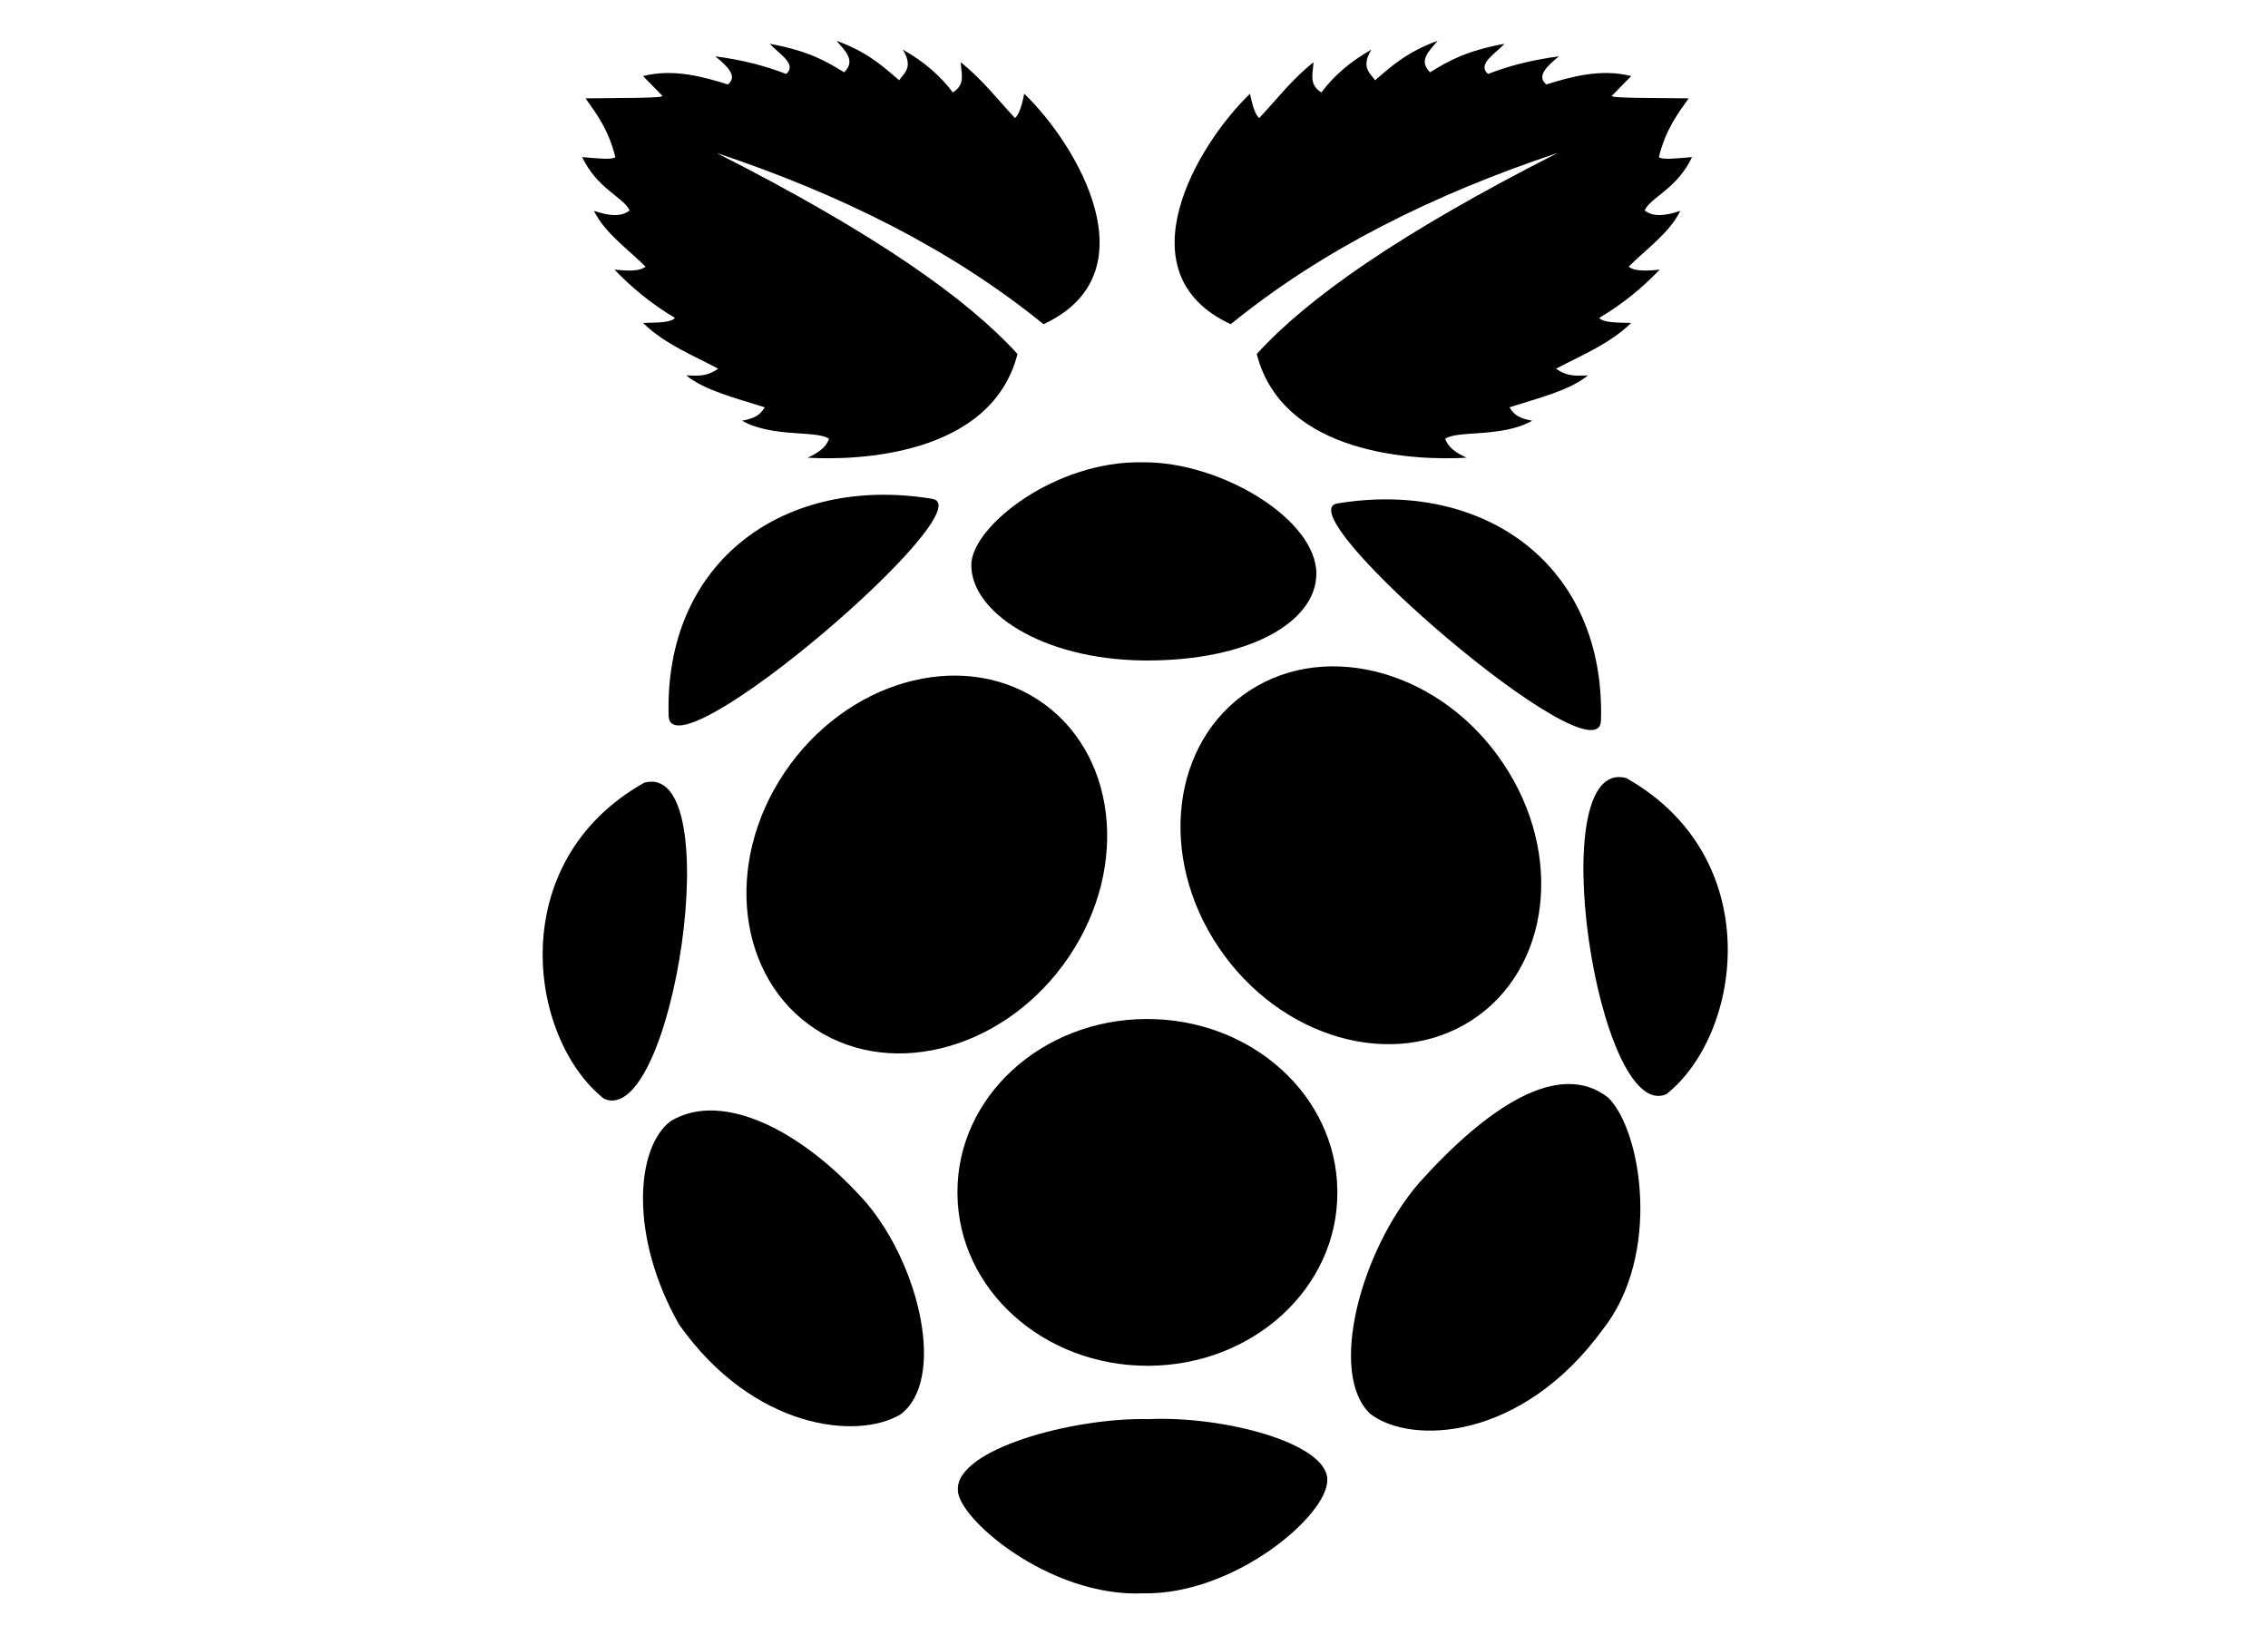 <svg width="131" height="95" viewBox="0 0 131 95" xmlns="http://www.w3.org/2000/svg">
<style>
  @media (prefers-color-scheme: dark) {
    svg { fill: #ffffff; }
  }
    @media (prefers-color-scheme: light) {
    svg { fill: #171717; }
  }
</style>
<path d="M41.386 8.831C50.55 13.486 55.86 17.244 58.77 20.444C57.267 26.336 49.484 26.603 46.647 26.433C47.229 26.166 47.714 25.851 47.883 25.342C47.18 24.833 44.635 25.293 42.864 24.299C43.543 24.154 43.859 24.033 44.174 23.523C42.501 22.99 40.707 22.554 39.64 21.681C40.222 21.681 40.755 21.802 41.483 21.293C39.979 20.493 38.379 19.862 37.143 18.65C37.918 18.626 38.743 18.65 38.985 18.359C37.603 17.535 36.464 16.589 35.494 15.571C36.585 15.692 37.046 15.595 37.288 15.401C36.245 14.359 34.936 13.462 34.306 12.177C35.106 12.443 35.858 12.565 36.367 12.152C36.003 11.376 34.5 10.916 33.627 9.073C34.476 9.146 35.373 9.243 35.542 9.073C35.154 7.497 34.475 6.6 33.821 5.679C35.639 5.654 38.379 5.679 38.258 5.533L37.143 4.394C38.913 3.933 40.731 4.466 42.04 4.879C42.622 4.418 42.04 3.836 41.313 3.254C42.816 3.448 44.174 3.788 45.41 4.272C46.065 3.691 44.974 3.109 44.465 2.527C46.792 2.963 47.762 3.569 48.756 4.175C49.459 3.497 48.805 2.939 48.32 2.357C50.066 2.987 50.987 3.812 51.932 4.636C52.248 4.2 52.757 3.885 52.151 2.866C53.387 3.569 54.333 4.394 55.036 5.339C55.812 4.854 55.496 4.2 55.496 3.594C56.782 4.636 57.606 5.727 58.624 6.818C58.818 6.673 59.012 6.188 59.158 5.412C62.237 8.37 66.601 15.789 60.273 18.723C54.939 14.383 48.514 11.207 41.386 8.831Z"/>
<path d="M89.974 8.831C80.809 13.486 75.499 17.244 72.59 20.444C74.093 26.336 81.876 26.603 84.713 26.433C84.131 26.166 83.646 25.851 83.476 25.342C84.179 24.833 86.725 25.293 88.495 24.299C87.816 24.154 87.501 24.033 87.186 23.523C88.859 22.99 90.653 22.554 91.719 21.681C91.138 21.681 90.604 21.802 89.877 21.293C91.38 20.493 92.98 19.862 94.217 18.65C93.441 18.626 92.617 18.65 92.374 18.359C93.756 17.535 94.896 16.589 95.865 15.571C94.775 15.692 94.314 15.595 94.071 15.401C95.114 14.359 96.423 13.462 97.054 12.177C96.254 12.443 95.502 12.565 94.993 12.152C95.356 11.376 96.86 10.916 97.732 9.073C96.884 9.146 95.987 9.243 95.817 9.073C96.205 7.497 96.884 6.6 97.538 5.679C95.72 5.654 92.98 5.679 93.102 5.533L94.217 4.394C92.447 3.933 90.629 4.466 89.319 4.879C88.737 4.418 89.319 3.836 90.047 3.254C88.543 3.448 87.186 3.788 85.949 4.272C85.294 3.691 86.385 3.109 86.895 2.527C84.567 2.963 83.597 3.569 82.603 4.175C81.9 3.497 82.555 2.939 83.04 2.357C81.294 2.987 80.373 3.812 79.427 4.636C79.112 4.2 78.603 3.885 79.209 2.866C77.972 3.569 77.027 4.394 76.323 5.339C75.548 4.854 75.863 4.2 75.863 3.594C74.578 4.636 73.754 5.727 72.735 6.818C72.541 6.673 72.347 6.188 72.202 5.412C69.123 8.37 64.758 15.789 71.087 18.723C76.421 14.383 82.846 11.207 89.974 8.831Z"/>
<path d="M77.245 68.863C77.269 74.367 72.396 78.852 66.334 78.876C60.273 78.901 55.351 74.464 55.303 68.96C55.303 68.936 55.303 68.887 55.303 68.863C55.278 63.359 60.152 58.874 66.213 58.849C72.275 58.825 77.196 63.262 77.245 68.766C77.245 68.79 77.245 68.814 77.245 68.863Z"/>
<path d="M59.934 40.398C64.467 43.332 65.292 49.975 61.752 55.237C58.212 60.498 51.666 62.389 47.132 59.456C42.598 56.522 41.773 49.879 45.313 44.617C48.853 39.356 55.4 37.465 59.934 40.398Z"/>
<path d="M72.202 39.865C67.668 42.799 66.844 49.442 70.383 54.703C73.923 59.965 80.469 61.856 85.004 58.922C89.537 55.989 90.362 49.345 86.822 44.084C83.306 38.823 76.736 36.931 72.202 39.865Z"/>
<path d="M37.215 45.199C42.113 43.914 38.864 65.202 34.888 63.456C30.499 59.965 29.069 49.782 37.215 45.199Z"/>
<path d="M93.926 44.932C89.028 43.647 92.277 64.935 96.254 63.189C100.642 59.698 102.072 49.515 93.926 44.932Z"/>
<path d="M77.245 29.076C85.707 27.669 92.762 32.616 92.471 41.659C92.204 45.126 74.141 29.585 77.245 29.076Z"/>
<path d="M53.848 28.809C45.386 27.403 38.331 32.349 38.622 41.393C38.913 44.86 56.975 29.318 53.848 28.809Z"/>
<path d="M66.019 26.7C60.976 26.578 56.127 30.385 56.103 32.616C56.078 35.307 60.103 38.071 66.043 38.144C72.129 38.192 76.008 35.937 76.033 33.149C76.057 29.997 70.505 26.651 66.019 26.7Z"/>
<path d="M66.334 81.956C70.747 81.762 76.663 83.362 76.663 85.447C76.736 87.484 71.305 92.114 66.043 92.017C60.588 92.26 55.254 87.629 55.327 86.029C55.23 83.701 61.946 81.859 66.334 81.956Z"/>
<path d="M50.066 69.493C53.193 73.227 54.624 79.749 52.005 81.689C49.532 83.168 43.519 82.562 39.228 76.5C36.343 71.433 36.706 66.269 38.743 64.741C41.773 62.923 46.453 65.371 50.066 69.493Z"/>
<path d="M81.973 68.305C78.578 72.233 76.687 79.361 79.16 81.665C81.536 83.459 87.889 83.192 92.568 76.791C95.987 72.475 94.823 65.275 92.883 63.383C90.022 61.153 85.852 63.989 81.973 68.305Z"/>
</svg>
